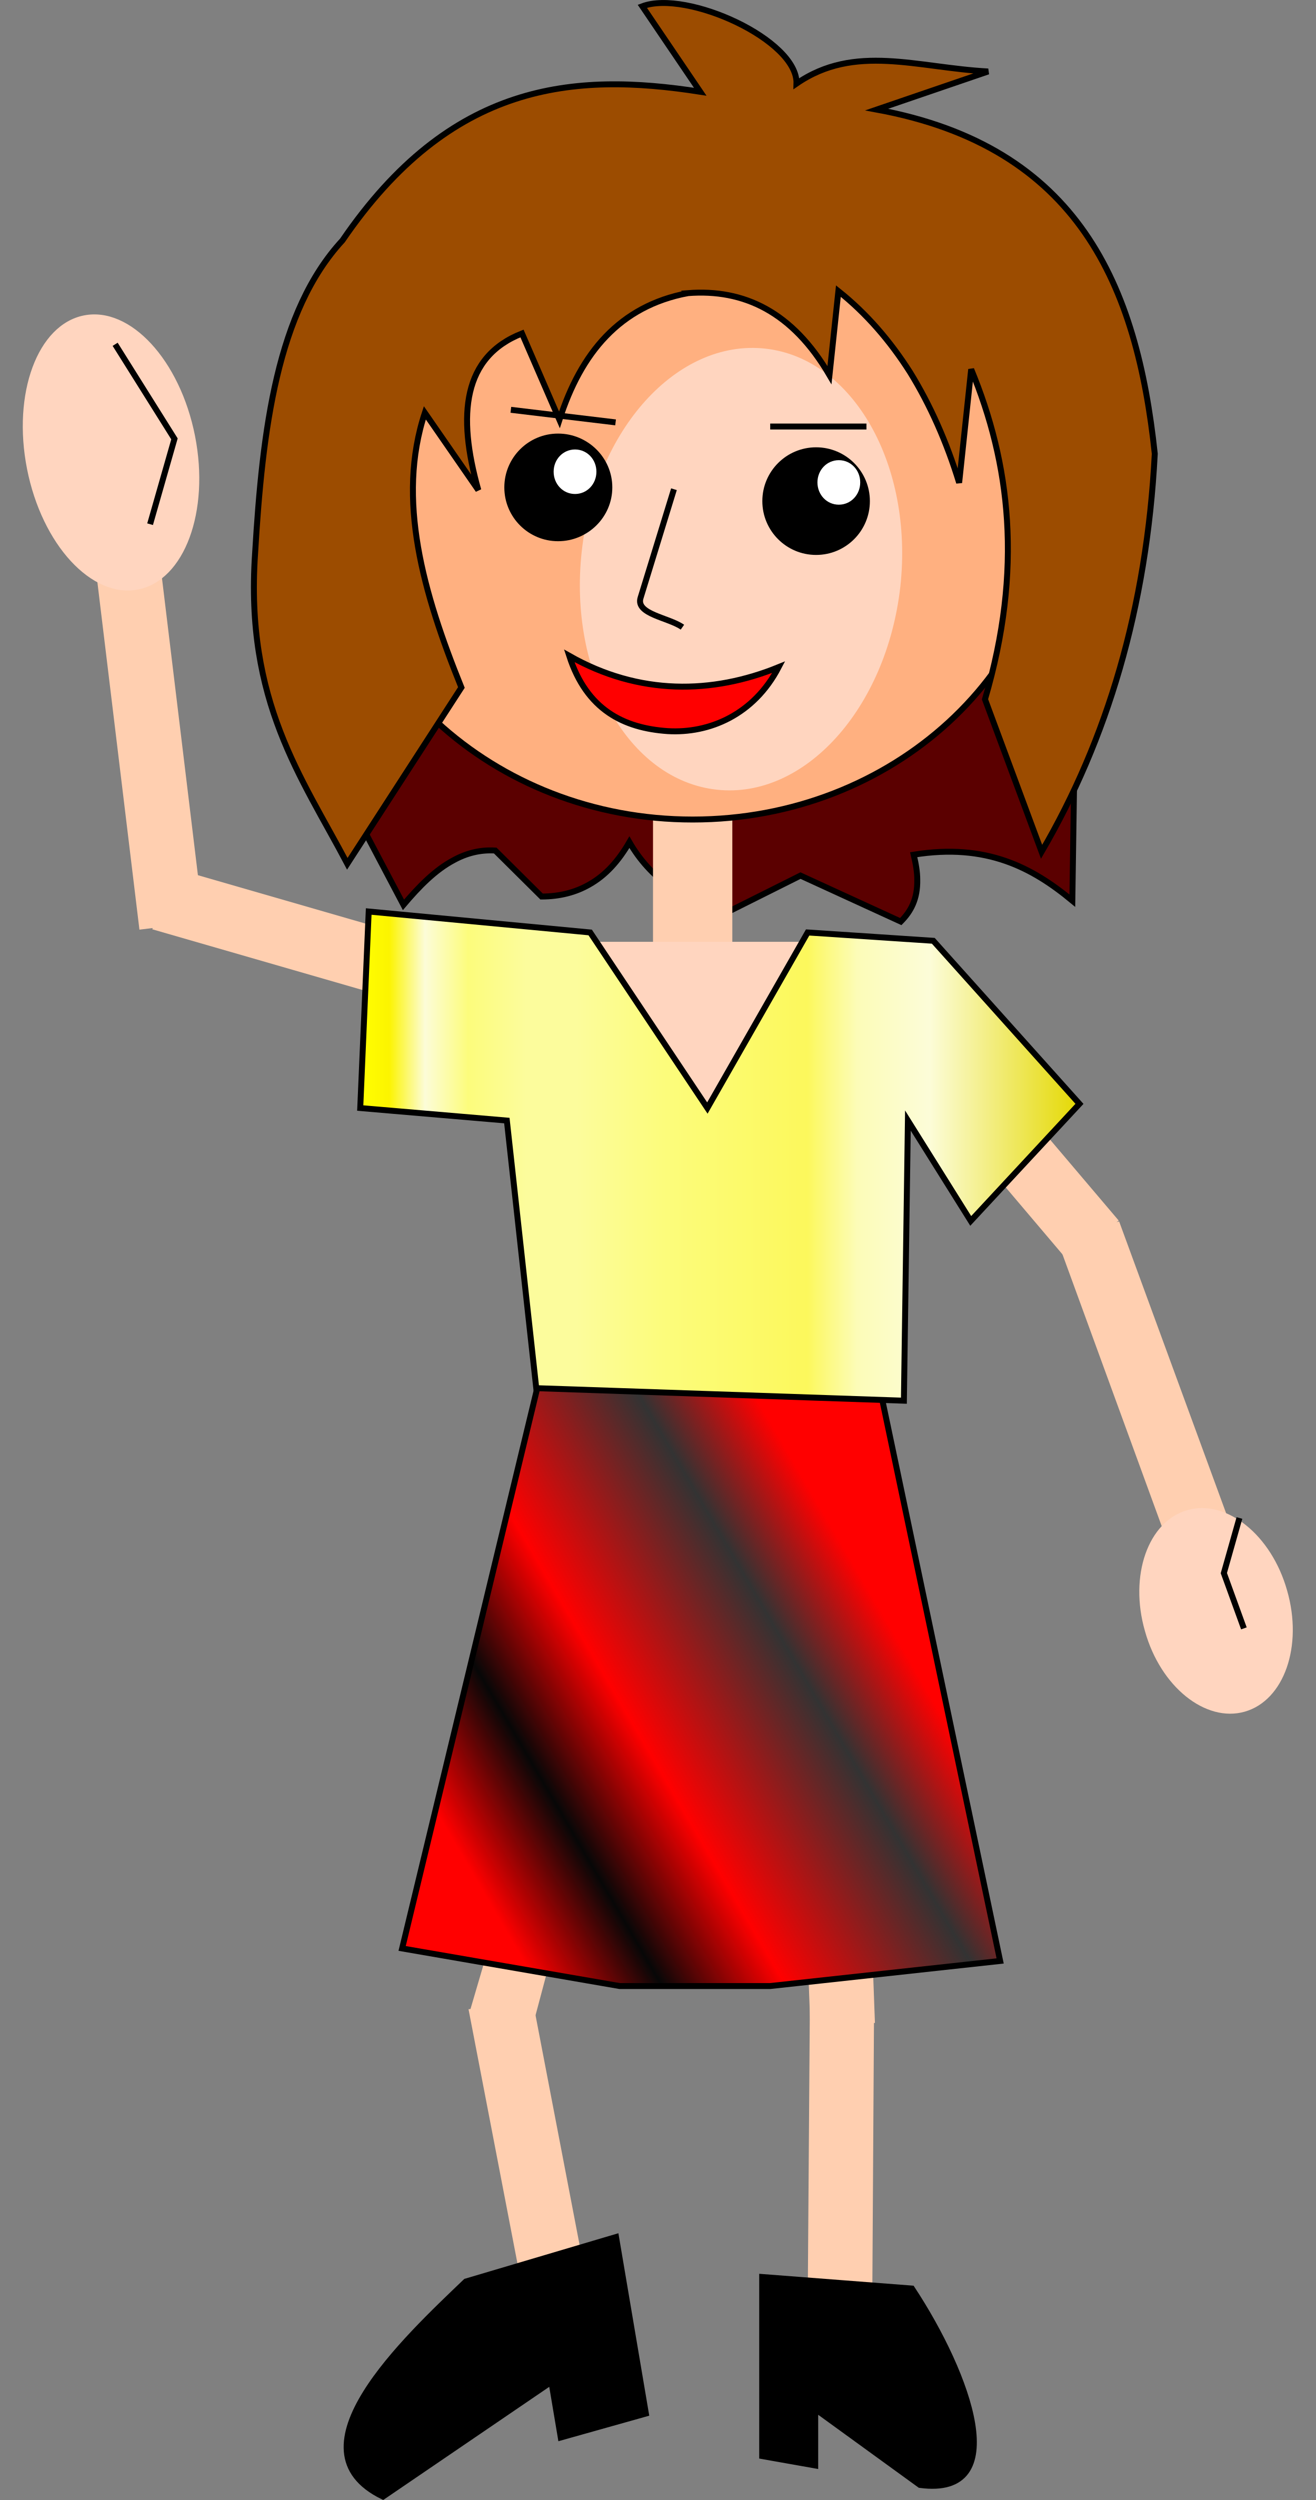 <?xml version="1.0" encoding="UTF-8" standalone="no"?>
<!-- Created with Serif DrawPlus 11, 0, 3, 23 (Feb 25, 14:12:55) (http://www.serif.com) -->
<svg
    xmlns:rdf="http://www.w3.org/1999/02/22-rdf-syntax-ns#"
    xmlns="http://www.w3.org/2000/svg"
    xmlns:cc="http://web.resource.org/cc/"
    xmlns:xlink="http://www.w3.org/1999/xlink"
    xmlns:dc="http://purl.org/dc/elements/1.1/"
    xmlns:svg="http://www.w3.org/2000/svg"
    xmlns:inkscape="http://www.inkscape.org/namespaces/inkscape"
    xmlns:sodipodi="http://sodipodi.sourceforge.net/DTD/sodipodi-0.dtd"
    xmlns:ns1="http://sozi.baierouge.fr"
    version="1.1"
    viewBox="0 0 295.32 561.01"
  >
  <rect x="0" y="0" width="295.32" height="561.01" fill="#808080" stroke="none"/>
  <defs
    >
    <linearGradient
        id="grad_dp_001"
        y2="572.09"
        gradientUnits="userSpaceOnUse"
        x2="1173.1"
        y1="652.91"
        x1="1034.9"
      >
      <stop
          stop-color="red"
          offset="0"
      />
      <stop
          stop-color="#070707"
          offset=".15"
      />
      <stop
          stop-color="red"
          offset=".3"
      />
      <stop
          stop-color="#333333"
          offset=".54"
      />
      <stop
          stop-color="red"
          offset=".68"
      />
      <stop
          stop-color="red"
          offset=".85"
      />
      <stop
          stop-color="black"
          offset="1"
      />
    </linearGradient
    >
    <linearGradient
        id="grad_dp_002"
        y2="498.51"
        gradientUnits="userSpaceOnUse"
        x2="1175.4"
        y1="498.51"
        x1="1013.7"
      >
      <stop
          stop-color="yellow"
          offset="0"
      />
      <stop
          stop-color="#fcf400"
          offset=".04"
      />
      <stop
          stop-color="#fcfcd8"
          offset=".09"
      />
      <stop
          stop-color="#fcfc7c"
          offset=".15"
      />
      <stop
          stop-color="#fcfc9c"
          offset=".23"
      />
      <stop
          stop-color="#fcfc9c"
          offset=".3"
      />
      <stop
          stop-color="#fcfc7c"
          offset=".42"
      />
      <stop
          stop-color="#fcf85c"
          offset=".62"
      />
      <stop
          stop-color="#fcfcb8"
          offset=".69"
      />
      <stop
          stop-color="#fcfcd8"
          offset=".79"
      />
      <stop
          stop-color="#e4d800"
          offset="1"
      />
    </linearGradient
    >
  </defs
  >
  <g
      id="selection"
      fill-rule="evenodd"
      transform="translate(-932.86 -239.3)"
    >
    <path
        id="dp_path001"
        d="m1174.4 381.37l-157.6-2.81-2.8 45.96 9.4 17.83c3.5-4.13 7.1-7.83 11.3-10.05 2.8-1.53 5.9-2.36 9.3-2.14l10.4 10.32c4.1-0.01 7.6-0.94 10.6-2.64 3.8-2.11 6.7-5.4 9.1-9.56 2.3 3.98 5.3 7.29 9 9.96 3.6 2.59 7.8 4.58 12.5 5.99l16.9-8.45 22.5 10.32c2.2-2.22 3.8-4.97 3.7-9.48 0-1.6-0.3-3.42-0.8-5.53 16.4-2.65 26.7 2.95 35.6 10.32z"
        stroke="black"
        stroke-width="1.333"
        fill="#5b0000"
    />
    <path
        id="dp_path002"
        d="m1079.4 413.82v59.11h17.8v-58.17z"
        fill="#ffcfb0"
    />
    <path
        id="dp_path003"
        d="m1088.3 274.03c44.9 0 81.2 33.39 81.2 74.59 0 41.19-36.3 74.58-81.2 74.58-44.8 0-81.1-33.39-81.1-74.58 0-41.2 36.3-74.59 81.1-74.59z"
        stroke="black"
        stroke-width="1.333"
        fill="#ffb080"
    />
    <path
        id="dp_path004"
        d="m1104.6 317.53c19.7 2.17 33.3 26.09 30.3 53.43-3.1 27.32-21.5 47.72-41.2 45.54-19.8-2.17-33.3-26.09-30.3-53.42 3-27.34 21.4-47.73 41.2-45.55z"
        fill="#ffd5bf"
    />
    <path
        id="dp_path005"
        d="m1058.1 337.26c6.3 0 11.5 5.11 11.5 11.41s-5.2 11.41-11.5 11.41-11.4-5.11-11.4-11.41 5.1-11.41 11.4-11.41z"
        stroke="black"
        stroke-width="1.333"
        fill="black"
    />
    <path
        id="dp_path006"
        d="m1116 340.34c6.3 0 11.4 5.11 11.4 11.41s-5.1 11.41-11.4 11.41-11.4-5.11-11.4-11.41 5.1-11.41 11.4-11.41z"
        stroke="black"
        stroke-width="1.333"
        fill="black"
    />
    <path
        id="dp_path007"
        d="m1084.1 349.08c-2.5 8.14-5 16.27-7.5 24.4-1.1 3.65 6.3 4.38 9.4 6.56"
        stroke="black"
        stroke-width="1.333"
        fill="none"
    />
    <path
        id="dp_path008"
        d="m1060.6 386.46c15.7 8.92 32.1 8.61 47 2.54-5.6 10.73-15.6 14.92-24.9 14.36-9.9-0.68-18.2-4.8-22.1-16.9z"
        stroke="black"
        stroke-width="1.333"
        fill="red"
    />
    <path
        id="dp_path009"
        d="m1087.2 305.08c12.6-0.99 23.5 4.19 31.8 18.4l2-18.86c6.3 5.02 11.6 11.16 16.1 18.24 4.5 7.3 8.2 15.62 11 24.77l2.7-25.46c8.7 21.04 11.7 44.79 3.1 74.05l12.7 34.22c14.7-25.2 23.6-54.64 25.4-89.32-4-37.65-17-68.88-62.4-77.23l25-8.55c-16-0.86-29.9-6.32-43 2.72 0.3-9.79-24.6-21.11-34.6-17.35l13 19.18c-28.4-4.43-56-2.19-80.3 33.37-14.68 15.91-17.95 42.36-19.6 70.3-2.25 33.14 10.4 50.06 20.7 69.57l25.6-39.56c-8.6-21.28-14.6-42.23-8.2-61.63l12 17.34c-4.8-16.98-3.4-29.94 9.8-35.15l8.4 19.38c4.8-14.99 13.5-25.53 28.8-28.43z"
        stroke="black"
        stroke-width="1.333"
        fill="#9c4c00"
    />
    <path
        id="dp_path010"
        d="m1061.9 340.16c2.7 0 4.8 2.23 4.8 4.99 0 2.77-2.1 5-4.8 5s-4.8-2.23-4.8-5c0-2.76 2.1-4.99 4.8-4.99z"
        fill="white"
    />
    <path
        id="dp_path011"
        d="m1121.1 342.56c2.7 0 4.8 2.23 4.8 4.99 0 2.77-2.1 5-4.8 5s-4.8-2.23-4.8-5c0-2.76 2.1-4.99 4.8-4.99z"
        fill="white"
    />
    <path
        id="dp_path012"
        d="m954.17 365.44l9.98 82.47 14.39-1.75-9.82-81.15z"
        fill="#ffcfb0"
    />
    <path
        id="dp_path013"
        d="m1170 517.24l25.6 70.12 13.7-4.98-25.3-69z"
        fill="#ffcfb0"
    />
    <path
        id="dp_path014"
        d="m1111.6 610.77l3.1 83.01 14.5-0.54-3-81.69z"
        fill="#ffcfb0"
    />
    <path
        id="dp_path015"
        d="m1061.6 611.25l-23.4 79.69 13.9 4.09c19.5-73.38 23.3-83.91 23-78.43z"
        fill="#ffcfb0"
    />
    <path
        id="dp_path016"
        d="m1050.9 456.95l-79.83-23.05-4.03 13.93 78.56 22.69z"
        fill="#ffcfb0"
    />
    <path
        id="dp_path017"
        d="m1119.1 459.19l53.7 63.37 11.1-9.38-52.9-62.36z"
        fill="#ffcfb0"
    />
    <g
        id="dp_group018"
      >
      <path
          id="dp_path019"
          d="m1199.3 578.17c8.8-2.52 18.9 5.57 22.4 18.05 3.6 12.49-0.7 24.65-9.5 27.17-8.8 2.51-18.9-5.57-22.4-18.06-3.6-12.49 0.7-24.65 9.5-27.16z"
          fill="#ffd5bf"
      />
      <path
          id="dp_path020"
          d="m1211 579.93l-3.5 12.37 4.5 12.4"
          stroke="black"
          stroke-width="1.333"
          fill="none"
      />
    </g
    >
    <path
        id="dp_path021"
        d="m1043.9 450.64h87.7l-10.1 100.06-64.1 1.12z"
        fill="#ffd5bf"
    />
    <path
        id="dp_path022"
        d="m1088.8 547.33c18.1 0 32.7 7.04 32.7 15.73 0 8.7-14.6 15.74-32.7 15.74-18 0-32.6-7.04-32.6-15.74 0-8.69 14.6-15.73 32.6-15.73z"
        fill="#ffd5bf"
    />
    <path
        id="dp_path023"
        d="m1064.1 573.18l-25.8 43.85 102.3-1.12-25.9-43.85z"
        fill="#ffd5bf"
    />
    <g
        id="dp_group024"
      >
      <path
          id="dp_path025"
          d="m951.7 310.08c10.4-2.06 21.56 10.04 24.92 27.02 3.35 16.99-2.36 32.42-12.77 34.48-10.41 2.05-21.56-10.05-24.92-27.03-3.35-16.98 2.36-32.42 12.77-34.47z"
          fill="#ffd5bf"
      />
      <path
          id="dp_path026"
          d="m958.7 316.56l13.31 21.22-5.47 19.15"
          stroke="black"
          stroke-width="1.333"
          fill="none"
      />
    </g
    >
    <path
        id="dp_path027"
        d="m1114.6 689.12l-0.6 83.07 14.5 0.09 0.5-81.74z"
        fill="#ffcfb0"
    />
    <path
        id="dp_path028"
        d="m1038 690.16l15.7 81.57 14.2-2.74-15.4-80.27z"
        fill="#ffcfb0"
    />
    <path
        id="dp_path029"
        d="m1071.1 741.28l6.7 39.61-19.1 5.37-2.1-12.5-37.8 25.76c-21.63-10.5 5.1-35.31 18.6-48.25z"
        stroke="black"
        stroke-width="1.333"
        fill="black"
    />
    <path
        id="dp_path030"
        d="m1103.9 750.25v40.18l11.9 2.11v-12.68l23.5 17.05c20.9 2.8 11-24.63-1.8-44.07z"
        stroke="black"
        stroke-width="1.333"
        fill="black"
    />
    <path
        id="dp_path031"
        d="m1054.1 547.98l-31 128.54 48.8 8.44h33.8l51.6-5.63-27.2-129.47z"
        stroke="black"
        stroke-width="1.333"
        fill="url(#grad_dp_001)"
    />
    <path
        id="dp_path032"
        d="m1047.5 331.26l23.5 2.82"
        stroke="black"
        stroke-width="1.333"
        fill="none"
    />
    <path
        id="dp_path033"
        d="m1105.7 335.01h21.6"
        stroke="black"
        stroke-width="1.333"
        fill="none"
    />
    <path
        id="dp_path034"
        d="m1065.3 448.54l26.3 39.4 22.5-39.4 28.2 1.87 32.8 36.59-24.4 26.27-14.1-22.52-0.9 62.86-82.5-2.81-6.6-60.05-32.9-2.81 1.9-44.1z"
        stroke="black"
        stroke-width="1.333"
        fill="url(#grad_dp_002)"
    />
  </g
  >
</svg
>
